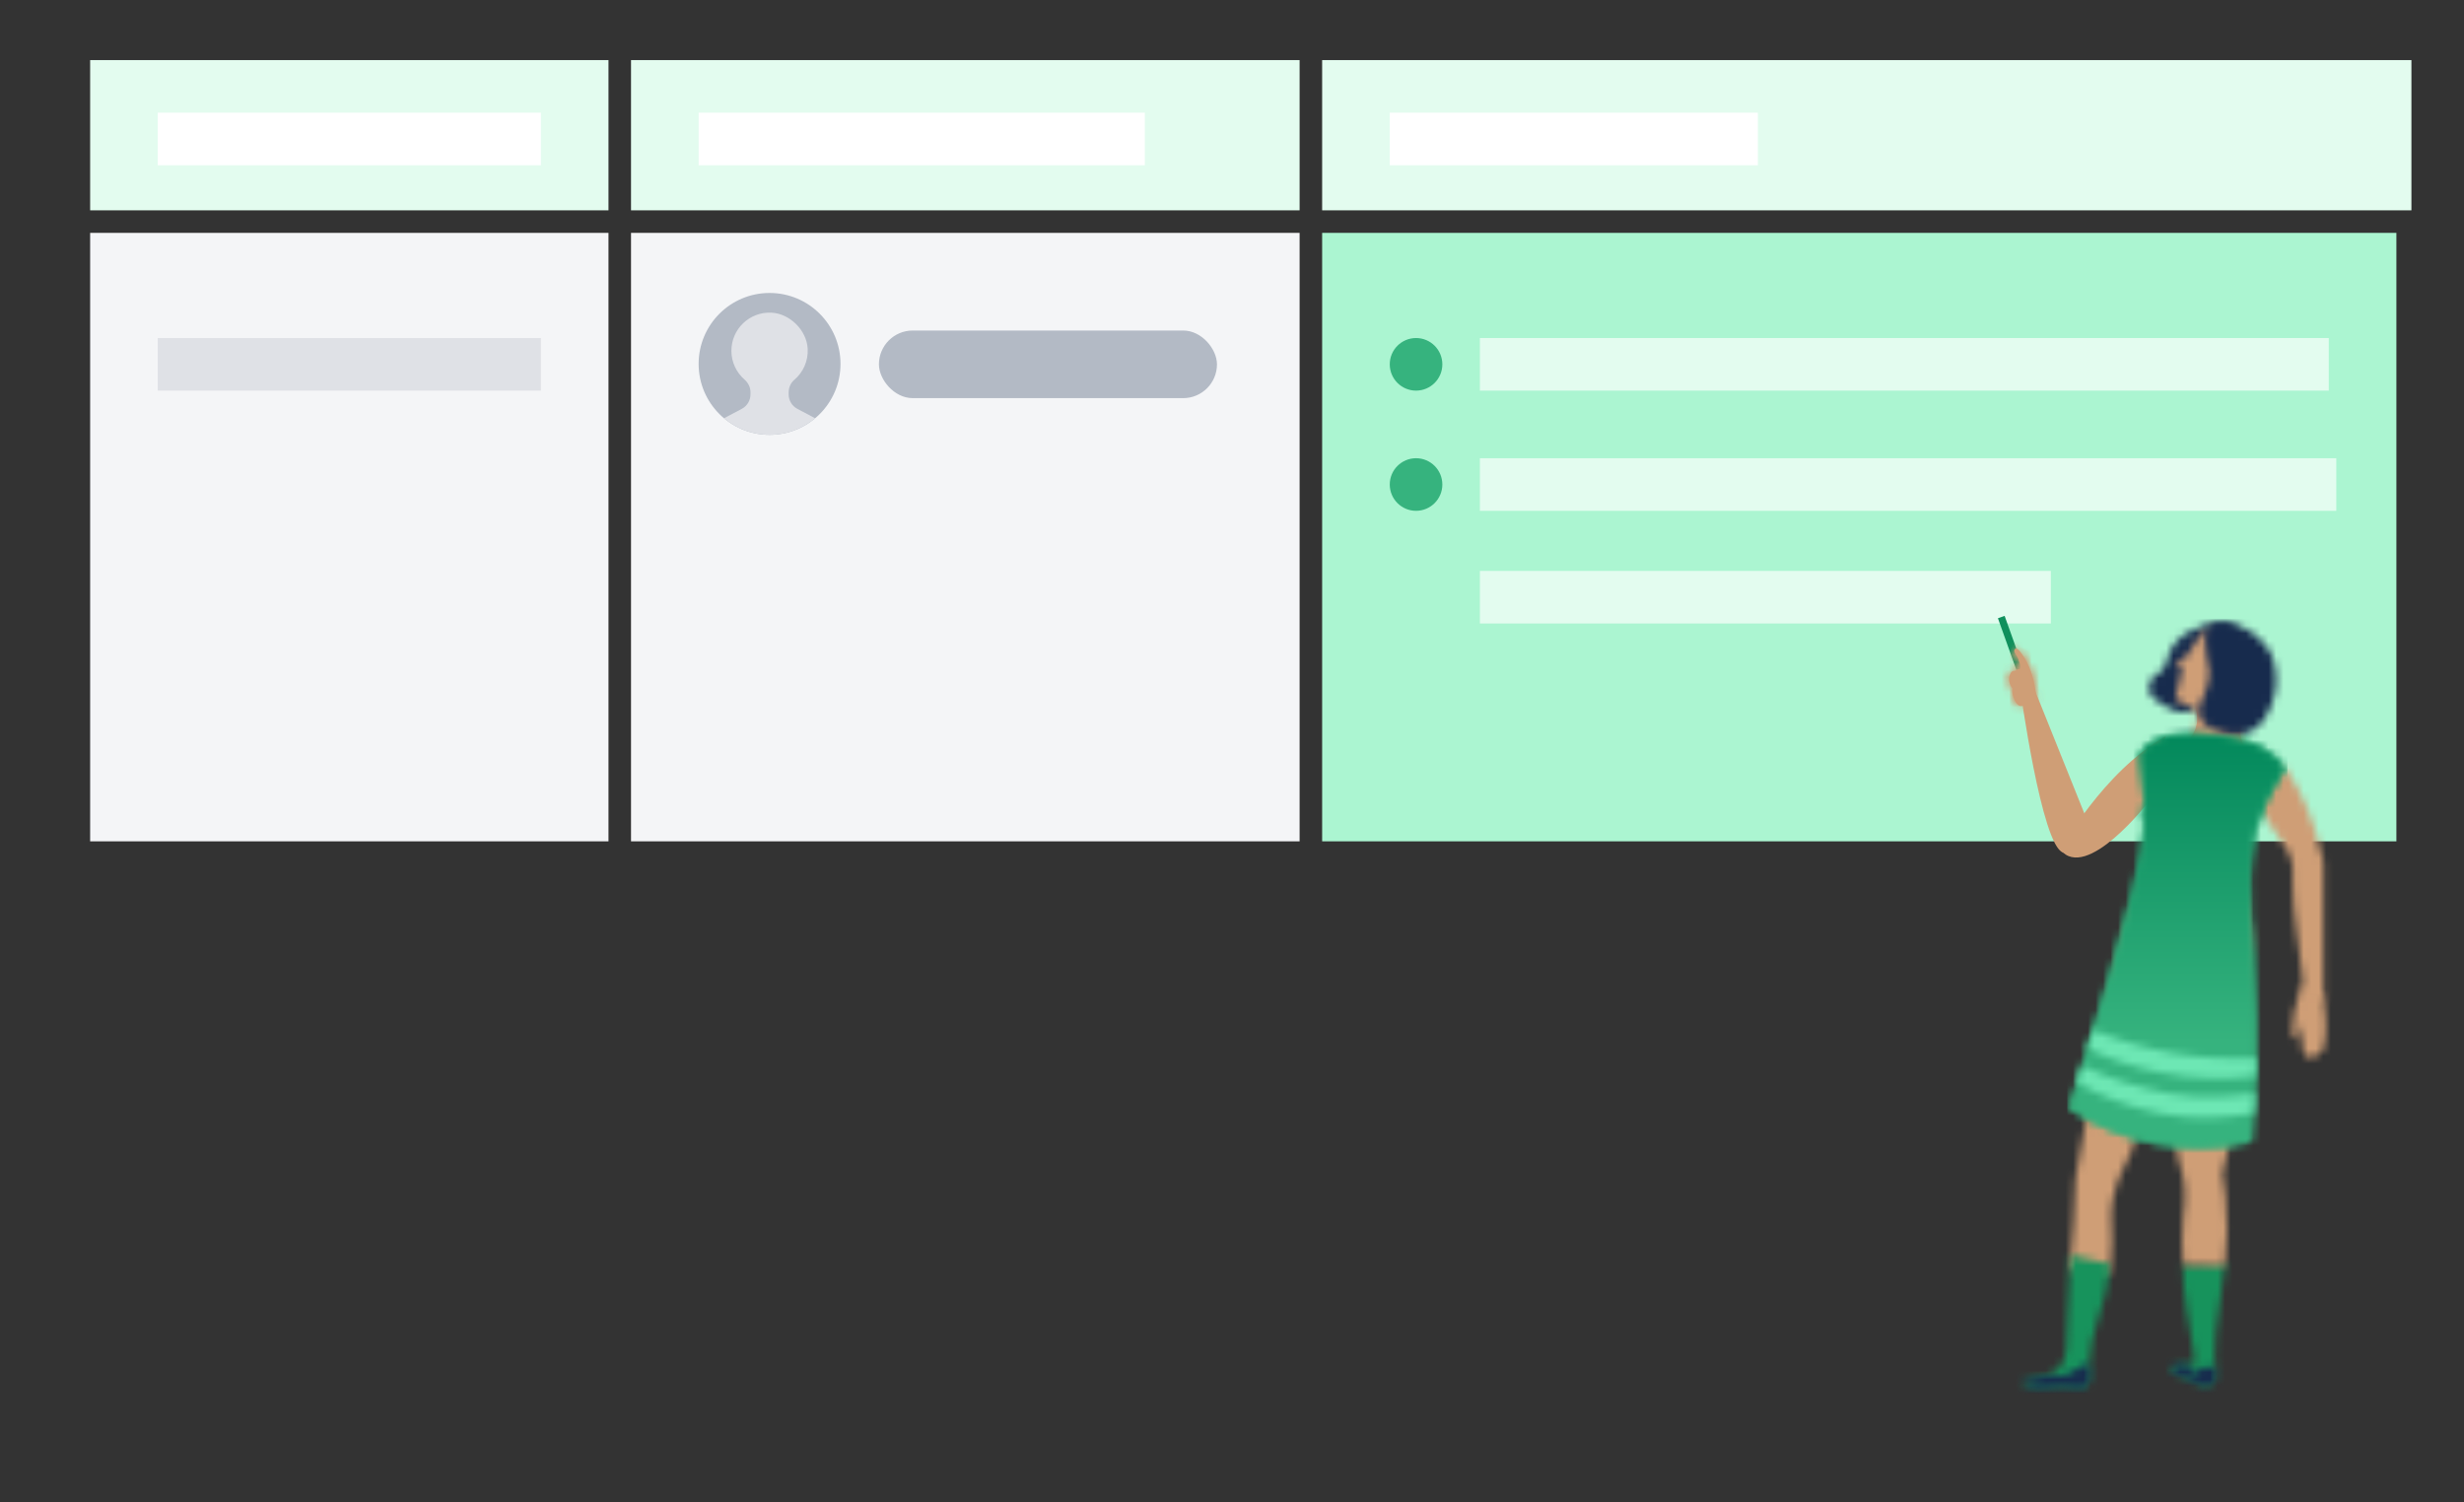 <svg xmlns="http://www.w3.org/2000/svg" xmlns:xlink="http://www.w3.org/1999/xlink" width="328" height="200" viewBox="0 0 328 200">
  <rect x="0" y="0" width="328" height="200" fill="#333333" stroke="none"/>
  <defs>
    <path id="incident-communication-step2-a" d="M0.29,2.526 C2.83,6.356 4.709,9.158 5.572,10.296 L5.572,10.296 C6.14,11.011 6.568,11.828 6.832,12.703 L6.832,12.703 C6.927,13.035 6.999,13.374 7.046,13.717 L7.046,13.717 L7.046,16.003 C7.085,20.288 7.734,22.614 8.263,27.691 L8.263,27.691 C8.354,28.605 8.486,29.966 8.588,31.652 L8.588,31.652 L11.127,31.652 L11.127,13.372 C11.128,12.815 11.018,12.262 10.802,11.749 L10.802,11.749 C9.96,7.732 8.361,3.912 6.09,0.496 L6.09,0.496 L0.29,2.526 Z"/>
    <path id="incident-communication-step2-c" d="M1.877,0.427 C1.872,2.425 2.032,4.417 2.355,6.389 L2.355,6.389 C2.558,7.586 2.842,8.938 3.188,11.334 L3.188,11.334 C3.319,12.289 3.422,13.071 3.482,13.599 L3.482,13.599 L2.761,13.599 C2.316,13.592 1.872,13.619 1.431,13.68 L1.431,13.68 C1.208,13.722 0.986,13.781 0.772,13.853 L0.772,13.853 C0.395,13.965 0.284,14.026 0.253,14.128 L0.253,14.128 C0.222,14.228 0.253,14.279 0.374,14.482 L0.374,14.482 C0.903,15.203 1.776,15.152 2.985,15.813 L2.985,15.813 C3.34,16.066 3.726,16.274 4.133,16.433 L4.133,16.433 C4.599,16.631 5.128,16.631 5.595,16.433 L5.595,16.433 C6.109,16.196 6.388,15.633 6.265,15.081 L6.265,15.081 C6.194,14.38 6.133,13.498 6.123,12.492 L6.123,12.492 C6.147,10.477 6.331,8.466 6.672,6.48 L6.672,6.48 C6.823,5.353 7.098,3.332 7.524,0.163 L7.524,0.163 L1.877,0.427 Z"/>
    <path id="incident-communication-step2-e" d="M20.835,0.649 C20.357,0.74 19.982,0.781 19.82,0.811 L19.82,0.811 C18.682,0.974 16.53,1.228 10.68,1.675 L10.68,1.675 C10.286,2.166 9.92,2.677 9.584,3.209 L9.584,3.209 C8.512,4.92 7.732,6.797 7.278,8.763 L7.278,8.763 C3.327,25.012 2.534,31.369 2.534,31.369 L2.534,31.369 L0.809,41.036 C0.754,42.898 0.671,44.811 0.555,46.775 L0.555,46.775 C0.421,48.995 0.25,51.149 0.046,53.234 L0.046,53.234 L5.277,53.852 C5.548,52.33 5.688,50.788 5.693,49.242 L5.693,49.242 C5.693,47.018 5.419,45.679 5.836,43.524 L5.836,43.524 C5.997,42.693 6.235,41.877 6.547,41.087 L6.547,41.087 C7.178,39.908 7.744,38.694 8.242,37.452 L8.242,37.452 C9.2,34.868 9.954,32.213 10.497,29.51 L10.497,29.51 C11.848,24.433 14.559,19.995 15.219,20.219 L15.219,20.219 C16.123,20.513 12.235,29.429 14.539,38.498 L14.539,38.498 C14.938,39.646 15.207,40.835 15.34,42.042 L15.34,42.042 C15.434,43.446 15.372,44.856 15.158,46.246 L15.158,46.246 C14.971,48.3 14.971,50.367 15.158,52.421 L15.158,52.421 L20.713,52.553 C21.094,49.456 21.125,46.325 20.805,43.221 L20.805,43.221 C20.702,42.205 20.561,41.25 20.398,40.327 L20.398,40.327 C20.976,38.255 21.373,36.138 21.587,33.999 L21.587,33.999 C21.759,32.222 22.043,27.907 22.064,26.271 L22.064,26.271 C22.075,25.593 22.123,24.914 22.206,24.24 L22.206,24.24 C22.206,24.016 22.268,23.793 22.329,23.437 L22.329,23.437 C22.744,21.092 24.593,11.099 24.105,7.464 L24.105,7.464 C23.907,5.993 23.598,4.54 23.18,3.117 L23.18,3.117 C22.955,2.141 22.597,1.202 22.115,0.324 L22.115,0.324 C21.695,0.456 21.267,0.565 20.835,0.649 L20.835,0.649 Z"/>
    <path id="incident-communication-step2-g" d="M1.876,4.877 C1.707,5.889 1.202,6.816 0.444,7.507 L0.444,7.507 L8.568,8.522 C7.305,7.17 7.35,5.057 8.669,3.76 L8.669,3.76 L0.2,0.631 C1.406,1.697 2.03,3.275 1.876,4.877 L1.876,4.877 Z"/>
    <path id="incident-communication-step2-i" d="M5.832,1.14 C4.625,1.713 3.642,2.666 3.029,3.852 L3.029,3.852 C2.552,4.938 2.52,6.187 1.486,6.827 L1.486,6.827 C1.202,6.946 0.94,7.115 0.714,7.325 L0.714,7.325 C0.249,7.892 0.087,8.648 0.277,9.356 L0.277,9.356 C0.358,9.651 0.602,10.24 2.826,11.448 L2.826,11.448 L3.243,11.671 C4.689,12.426 6.47,11.992 7.406,10.656 L7.406,10.656 C12.138,3.862 12.352,1.516 11.601,0.654 L11.601,0.654 C11.24,0.257 10.565,0.085 9.765,0.085 L9.765,0.085 C8.52,0.085 6.97,0.503 5.832,1.14 L5.832,1.14 Z"/>
    <path id="incident-communication-step2-k" d="M2.487,4.349 C2.406,4.533 2.375,4.624 1.969,4.797 L1.969,4.797 C1.564,4.97 1.036,5.01 1.106,5.304 L1.106,5.304 C1.177,5.6 1.715,6.035 1.755,6.319 L1.755,6.319 L0.852,10.281 L2.406,11.052 L7.667,13.652 C7.667,13.429 6.103,7.823 6.143,7.559 L6.143,7.559 C6.184,7.294 6.305,6.604 5.961,6.411 L5.961,6.411 C5.616,6.218 5.321,2.989 5.188,2.552 L5.188,2.552 C5.075,2.18 5.099,1.779 5.259,1.425 L5.259,1.425 C5.432,0.765 5.533,0.409 5.533,0.409 L5.533,0.409 C4.323,1.559 3.295,2.888 2.487,4.349 L2.487,4.349 Z"/>
    <path id="incident-communication-step2-m" d="M1.711,0.441 C1.249,1.664 1.169,2.997 1.476,4.268 L1.476,4.268 C1.936,6.366 1.622,8.559 0.593,10.442 L0.593,10.442 C0.204,11.067 0.106,11.83 0.325,12.532 L0.325,12.532 C0.543,13.233 1.056,13.805 1.731,14.099 L1.731,14.099 C2.478,14.473 3.275,14.741 4.097,14.891 L4.097,14.891 C5.005,15.057 5.939,14.997 6.819,14.718 L6.819,14.718 C8.707,14.017 9.5,12.037 9.937,10.92 L9.937,10.92 C10.541,9.328 10.689,7.597 10.363,5.924 L10.363,5.924 C10.259,5.404 10.11,4.893 9.916,4.4 L9.916,4.4 C9.242,2.739 6.603,0.127 3.523,0.127 L3.523,0.127 C2.931,0.127 2.324,0.222 1.711,0.441 L1.711,0.441 Z"/>
    <path id="incident-communication-step2-o" d="M6.393,8.137 C6.292,12.393 6.393,13.915 5.255,15.093 L5.255,15.093 C3.54,16.789 0.422,16.423 0.422,17.043 L0.422,17.043 C0.422,17.358 1.214,17.582 1.579,17.682 L1.579,17.682 C3.041,18.098 3.713,17.631 5.459,17.611 L5.459,17.611 C7.49,17.611 8.191,18.2 8.861,17.611 L8.861,17.611 C9.319,17.099 9.52,16.41 9.409,15.732 L9.409,15.732 C9.352,15.321 9.313,14.908 9.297,14.494 L9.297,14.494 C9.415,12.415 9.825,10.364 10.516,8.401 L10.516,8.401 C11.341,6.11 11.856,3.719 12.049,1.292 L12.049,1.292 L6.789,0.124 C6.524,3.546 6.434,6.308 6.393,8.137 L6.393,8.137 Z"/>
    <path id="incident-communication-step2-q" d="M9.125,0.429 C8.519,0.519 7.948,0.769 7.469,1.151 L7.469,1.151 C7.026,1.56 6.471,1.829 5.875,1.923 L5.875,1.923 C5.104,1.97 4.331,1.97 3.56,1.923 L3.56,1.923 C2.036,2.491 0.392,2.583 0.392,2.888 L0.392,2.888 C0.392,3.193 1.193,3.425 1.549,3.527 L1.549,3.527 C3.012,3.944 3.692,3.456 5.428,3.456 L5.428,3.456 C6.153,3.439 6.709,3.506 7.157,3.573 L7.157,3.573 C7.952,3.693 8.403,3.814 8.831,3.456 L8.831,3.456 C9.288,2.945 9.49,2.254 9.379,1.577 L9.379,1.577 C9.347,1.314 9.277,0.907 9.277,0.429 L9.277,0.429 L9.125,0.429 Z"/>
    <path id="incident-communication-step2-s" d="M2.65,0.379 L2.212,0.379 C1.949,0.379 1.687,0.41 1.431,0.471 L1.431,0.471 C0.344,0.735 0.273,0.846 0.263,0.917 L0.263,0.917 C0.248,1.048 0.292,1.178 0.385,1.272 L0.385,1.272 C0.903,1.994 1.776,1.943 2.995,2.604 L2.995,2.604 C3.351,2.856 3.736,3.064 4.143,3.223 L4.143,3.223 C4.609,3.423 5.138,3.423 5.605,3.223 L5.605,3.223 C6.119,2.987 6.399,2.424 6.276,1.872 L6.276,1.872 C6.245,1.517 6.184,1.109 6.184,0.674 L6.184,0.674 C5.991,0.74 5.794,0.793 5.595,0.837 L5.595,0.837 C5.453,0.845 5.31,0.845 5.168,0.837 L5.168,0.837 C4.95,0.84 4.732,0.861 4.518,0.897 L4.518,0.897 C4.051,1.039 4.041,1.496 3.666,1.496 L3.666,1.496 C3.492,1.496 3.323,1.447 3.178,1.354 L3.178,1.354 C2.71,1.12 2.385,0.948 2.395,0.775 L2.395,0.775 C2.406,0.602 2.73,0.45 3.117,0.379 L3.117,0.379 L2.65,0.379 Z"/>
    <path id="incident-communication-step2-u" d="M1.318,2.256 C0.689,3.729 0.364,5.314 0.364,6.916 L0.364,6.916 C0.364,6.916 0.426,8.023 0.527,8.115 L0.527,8.115 C0.628,8.207 1.003,8.004 1.003,8.004 L1.003,8.004 L1.359,6.175 L1.785,9.719 C1.859,10.21 2.219,10.61 2.699,10.736 L2.699,10.736 C3.37,10.908 4.537,9.577 4.537,9.577 L4.537,9.577 C5.021,7.273 4.968,4.89 4.384,2.61 L4.384,2.61 L4.321,2.308 L1.897,0.905 L1.318,2.256 Z"/>
    <path id="incident-communication-step2-w" d="M15.939,0.671 L16.324,0.674 C18.126,0.709 19.998,0.974 21.239,1.172 L21.495,1.213 L21.821,1.268 C23.402,1.543 24.372,1.852 25.265,2.31 L25.456,2.411 L25.774,2.591 C26.813,3.206 27.74,3.994 28.514,4.92 L28.767,5.234 L28.427,5.746 C26.986,7.963 25.83,10.355 24.99,12.862 L24.786,13.491 L24.683,14.058 C23.268,22.112 24.573,27.134 24.698,36.692 L24.705,37.367 L24.748,38.722 C24.879,43.69 24.73,48.662 24.3,53.615 L24.176,54.965 L23.704,55.071 C15.68,56.8 7.296,55.249 0.419,50.763 L0.016,50.496 L0.042,50.416 C0.974,47.533 9.879,19.664 9.939,13.341 L9.938,13.156 L9.934,12.94 C9.92,12.195 9.925,11.85 9.658,11.167 L9.57,10.951 L10.064,10.245 L9.377,3.385 L9.508,3.193 C10.984,1.137 13.561,0.87 13.561,0.87 C14.278,0.726 15.095,0.671 15.939,0.671 Z"/>
    <linearGradient id="incident-communication-step2-x" x1="1.014%" x2="1.014%" y1="1.483%" y2="1653.096%">
      <stop offset="0%" stop-color="#36B37E"/>
      <stop offset="98.413%" stop-color="#02885B"/>
      <stop offset="100%" stop-color="#344563"/>
    </linearGradient>
    <path id="incident-communication-step2-z" d="M15.939,0.671 L16.324,0.674 C18.255,0.711 20.265,1.013 21.495,1.213 L21.495,1.213 L21.821,1.268 C23.515,1.563 24.508,1.896 25.456,2.411 L25.456,2.411 L25.774,2.591 C26.929,3.274 27.945,4.171 28.767,5.234 L28.767,5.234 L28.427,5.746 C26.865,8.148 25.64,10.754 24.786,13.491 L24.786,13.491 L24.683,14.058 C23.235,22.3 24.635,27.366 24.705,37.367 L24.705,37.367 L24.748,38.722 C24.891,44.142 24.701,49.566 24.176,54.965 L24.176,54.965 L23.704,55.071 C15.522,56.833 6.967,55.187 0.016,50.496 L0.016,50.496 L0.042,50.416 C0.983,47.504 10.059,19.098 9.938,13.156 L9.938,13.156 L9.934,12.94 C9.919,12.121 9.926,11.785 9.57,10.951 L9.57,10.951 L10.064,10.245 L9.377,3.385 L9.508,3.193 C10.984,1.137 13.561,0.87 13.561,0.87 C14.278,0.726 15.095,0.671 15.939,0.671 L15.939,0.671 Z"/>
    <linearGradient id="incident-communication-step2-A" x1="50.096%" x2="50.096%" y1="73.148%" y2="1.483%">
      <stop offset="0%" stop-color="#36B37E"/>
      <stop offset="98.413%" stop-color="#02885B"/>
      <stop offset="100%" stop-color="#344563"/>
    </linearGradient>
    <path id="incident-communication-step2-C" d="M0.826,0.497 C4.4,2.116 8.158,3.309 12.019,4.048 L12.019,4.048 L12.557,4.145 C16.775,4.869 20.563,4.551 23.694,4.125 C23.653,5 23.602,5.874 23.542,6.748 C20.106,7.352 16.066,7.746 11.45,6.819 L11.45,6.819 L10.837,6.701 C7.075,5.943 3.463,4.591 0.135,2.702 C0.319,2.118 0.522,1.472 0.739,0.776 L0.826,0.497 Z"/>
    <path id="incident-communication-step2-E" d="M1.358,0.414 C8.166,3.237 15.522,4.515 22.892,4.148 C22.882,4.942 22.865,5.736 22.841,6.53 C18.738,7.028 14.577,6.886 10.504,6.105 L10.504,6.105 L9.866,5.985 C6.653,5.352 3.54,4.309 0.603,2.887 C0.827,2.161 1.059,1.402 1.297,0.618 L1.358,0.414 Z"/>
    <path id="incident-communication-step2-G" d="M1.405,0.679 C1.22,0.717 1.104,0.991 1.264,1.272 L1.264,1.272 C1.426,1.554 1.316,1.305 1.572,1.759 L1.572,1.759 C1.692,1.965 2.269,3.354 1.85,3.437 L1.85,3.437 C1.817,3.444 1.783,3.443 1.748,3.44 L1.748,3.44 C1.713,3.439 1.677,3.436 1.644,3.443 L1.644,3.443 C1.573,3.469 1.508,3.512 1.458,3.569 L1.458,3.569 C1.315,3.682 1.159,3.648 1.045,3.672 L1.045,3.672 C0.693,3.74 0.53,4.407 0.523,4.492 L0.523,4.492 C0.437,5.033 0.59,5.583 0.944,6.001 L0.944,6.001 C0.88,6.508 0.967,7.025 1.194,7.482 L1.194,7.482 C1.355,7.803 1.592,8.262 1.998,8.335 L1.998,8.335 C2.407,8.407 2.56,8.026 3.25,7.946 L3.25,7.946 C3.404,7.937 3.517,7.948 3.606,7.959 L3.606,7.959 C3.748,7.976 3.831,7.994 3.927,7.929 L3.927,7.929 C4.082,7.825 4.148,7.314 4.036,6.482 L4.036,6.482 C3.907,5.367 3.627,4.275 3.204,3.235 L3.204,3.235 C3.037,2.825 2.838,2.428 2.613,2.047 L2.613,2.047 C2.42,1.728 1.769,0.677 1.431,0.677 L1.431,0.677 C1.422,0.677 1.414,0.678 1.405,0.679 L1.405,0.679 Z"/>
    <path id="incident-communication-step2-I" d="M1.405,0.679 C1.22,0.717 1.104,0.991 1.264,1.272 L1.264,1.272 C1.426,1.554 1.316,1.305 1.572,1.759 L1.572,1.759 C1.692,1.965 2.269,3.354 1.85,3.437 L1.85,3.437 C1.817,3.444 1.783,3.443 1.748,3.44 L1.748,3.44 C1.713,3.439 1.677,3.436 1.644,3.443 L1.644,3.443 C1.573,3.469 1.508,3.512 1.458,3.569 L1.458,3.569 C1.315,3.682 1.159,3.648 1.045,3.672 L1.045,3.672 C0.693,3.74 0.53,4.407 0.523,4.492 L0.523,4.492 C0.437,5.033 0.59,5.583 0.944,6.001 L0.944,6.001 C0.88,6.508 0.967,7.025 1.194,7.482 L1.194,7.482 C1.355,7.803 1.592,8.262 1.998,8.335 L1.998,8.335 C2.407,8.407 2.56,8.026 3.25,7.946 L3.25,7.946 C3.404,7.937 3.517,7.948 3.606,7.959 L3.606,7.959 C3.748,7.976 3.831,7.994 3.927,7.929 L3.927,7.929 C4.082,7.825 4.148,7.314 4.036,6.482 L4.036,6.482 C3.907,5.367 3.627,4.275 3.204,3.235 L3.204,3.235 C3.037,2.825 2.838,2.428 2.613,2.047 L2.613,2.047 C2.42,1.728 1.77,0.677 1.432,0.677 L1.432,0.677 C1.422,0.677 1.414,0.677 1.405,0.679 L1.405,0.679 Z"/>
  </defs>
  <g fill="none" fill-rule="evenodd">
    <rect width="69" height="81" x="12" y="31" fill="#F4F5F7"/>
    <rect width="69" height="20" x="12" y="8" fill="#E3FCEF" transform="matrix(1 0 0 -1 0 36)"/>
    <rect width="51" height="7" x="21" y="45" fill="#DFE1E6"/>
    <rect width="51" height="7" x="21" y="15" fill="#FFF"/>
    <rect width="143" height="81" x="176" y="31" fill="#ABF5D1"/>
    <rect width="145" height="20" x="176" y="8" fill="#E3FCEF" transform="matrix(1 0 0 -1 0 36)"/>
    <rect width="49" height="7" x="185" y="15" fill="#FFF"/>
    <rect width="89" height="20" x="84" y="8" fill="#E3FCEF" transform="matrix(1 0 0 -1 0 36)"/>
    <rect width="59.4" height="7" x="93" y="15" fill="#FFF"/>
    <rect width="89" height="81" x="84" y="31" fill="#F4F5F7"/>
    <circle cx="188.5" cy="48.5" r="3.5" fill="#36B37E"/>
    <rect width="113" height="7" x="197" y="45" fill="#E3FCEF"/>
    <circle cx="188.5" cy="64.5" r="3.5" fill="#36B37E"/>
    <rect width="114" height="7" x="197" y="61" fill="#E3FCEF"/>
    <rect width="76" height="7" x="197" y="76" fill="#E3FCEF"/>
    <g transform="translate(266 81)">
      <g transform="translate(32.154 20.721)">
        <mask id="incident-communication-step2-b" fill="#fff">
          <use xlink:href="#incident-communication-step2-a"/>
        </mask>
        <polygon fill="#CF9E76" points="-4.438 36.38 15.855 36.38 15.855 -4.233 -4.438 -4.233" mask="url(#incident-communication-step2-b)"/>
      </g>
      <g transform="translate(22.697 86.92)">
        <mask id="incident-communication-step2-d" fill="#fff">
          <use xlink:href="#incident-communication-step2-c"/>
        </mask>
        <polygon fill="#17935C" points="-4.486 21.311 12.253 21.311 12.253 -4.565 -4.486 -4.565" mask="url(#incident-communication-step2-d)"/>
      </g>
      <g transform="translate(9.457 34.907)">
        <mask id="incident-communication-step2-f" fill="#fff">
          <use xlink:href="#incident-communication-step2-e"/>
        </mask>
        <polygon fill="#CF9E76" points="-4.681 58.581 28.915 58.581 28.915 -4.404 -4.681 -4.404" mask="url(#incident-communication-step2-f)"/>
      </g>
      <path fill="#CF9E76" d="M24.788,10.95 C25.994,12.015 26.619,13.593 26.464,15.195 C26.295,16.208 25.791,17.134 25.032,17.826 L33.156,18.841 C31.893,17.489 31.938,15.376 33.257,14.078 L24.788,10.95 Z"/>
      <g transform="translate(24.588 10.319)">
        <mask id="incident-communication-step2-h" fill="#fff">
          <use xlink:href="#incident-communication-step2-g"/>
        </mask>
        <polygon fill="#CF9E76" points="-4.529 13.251 13.398 13.251 13.398 -4.097 -4.529 -4.097" mask="url(#incident-communication-step2-h)"/>
      </g>
      <g transform="translate(19.86 1.807)">
        <mask id="incident-communication-step2-j" fill="#fff">
          <use xlink:href="#incident-communication-step2-i"/>
        </mask>
        <polygon fill="#172B4D" points="-4.529 16.77 16.657 16.77 16.657 -4.643 -4.529 -4.643" mask="url(#incident-communication-step2-j)"/>
      </g>
      <g transform="translate(22.697 1.807)">
        <mask id="incident-communication-step2-l" fill="#fff">
          <use xlink:href="#incident-communication-step2-k"/>
        </mask>
        <polygon fill="#CF9E76" points="-3.876 18.38 12.394 18.38 12.394 -4.319 -3.876 -4.319" mask="url(#incident-communication-step2-l)"/>
      </g>
      <g transform="translate(26.48 1.807)">
        <mask id="incident-communication-step2-n" fill="#fff">
          <use xlink:href="#incident-communication-step2-m"/>
        </mask>
        <polygon fill="#172B4D" points="-4.518 19.711 15.261 19.711 15.261 -4.602 -4.518 -4.602" mask="url(#incident-communication-step2-n)"/>
      </g>
      <g transform="translate(2.837 85.975)">
        <mask id="incident-communication-step2-p" fill="#fff">
          <use xlink:href="#incident-communication-step2-o"/>
        </mask>
        <polygon fill="#17935C" points="-4.307 22.602 16.778 22.602 16.778 -4.605 -4.307 -4.605" mask="url(#incident-communication-step2-p)"/>
      </g>
      <g transform="translate(2.837 100.16)">
        <mask id="incident-communication-step2-r" fill="#fff">
          <use xlink:href="#incident-communication-step2-q"/>
        </mask>
        <polygon fill="#172B4D" points="-4.337 8.424 14.137 8.424 14.137 -4.298 -4.337 -4.298" mask="url(#incident-communication-step2-r)"/>
      </g>
      <g transform="translate(22.697 100.16)">
        <mask id="incident-communication-step2-t" fill="#fff">
          <use xlink:href="#incident-communication-step2-s"/>
        </mask>
        <polygon fill="#172B4D" points="-4.468 8.101 11.033 8.101 11.033 -4.349 -4.468 -4.349" mask="url(#incident-communication-step2-t)"/>
      </g>
      <g transform="translate(38.774 49.093)">
        <mask id="incident-communication-step2-v" fill="#fff">
          <use xlink:href="#incident-communication-step2-u"/>
        </mask>
        <polygon fill="#CF9E76" points="-4.364 15.479 9.593 15.479 9.593 -3.823 -4.364 -3.823" mask="url(#incident-communication-step2-v)"/>
      </g>
      <path fill="#CF9E76" d="M8.275,32.12 C8.275,32.12 13.932,21.737 22.28,17.023 L19.958,25.818 C19.958,25.818 11.723,36.446 8.275,32.12"/>
      <g transform="translate(9.457 15.993)">
        <mask id="incident-communication-step2-y" fill="#fff">
          <use xlink:href="#incident-communication-step2-w"/>
        </mask>
        <polygon fill="url(#incident-communication-step2-x)" points="-.28 57.495 29.037 57.495 29.037 -1.139 -.28 -1.139" mask="url(#incident-communication-step2-y)"/>
        <mask id="incident-communication-step2-B" fill="#fff">
          <use xlink:href="#incident-communication-step2-z"/>
        </mask>
        <polygon fill="url(#incident-communication-step2-A)" points="-.28 57.495 29.038 57.495 29.038 -1.139 -.28 -1.139" mask="url(#incident-communication-step2-B)"/>
        <g transform="translate(.946 44.448)">
          <mask id="incident-communication-step2-D" fill="#fff">
            <use xlink:href="#incident-communication-step2-C"/>
          </mask>
          <polygon fill="#6DE7B4" points="-7.496 12.099 32.458 12.099 32.458 -5.758 -7.496 -5.758" mask="url(#incident-communication-step2-D)"/>
        </g>
        <g transform="translate(1.891 39.72)">
          <mask id="incident-communication-step2-F" fill="#fff">
            <use xlink:href="#incident-communication-step2-E"/>
          </mask>
          <polygon fill="#6DE7B4" points="-8.441 11.549 31.512 11.549 31.512 -6.484 -8.441 -6.484" mask="url(#incident-communication-step2-F)"/>
        </g>
      </g>
      <g transform="translate(0 .862)">
        <line x1="3.734" x2=".403" y1="9.596" y2=".283" stroke="#0F905C" stroke-width=".946"/>
        <path fill="#CF9E76" d="M4.196,11.729 C4.594,11.705 4.718,11.817 4.873,11.712 C5.028,11.608 5.093,11.097 4.981,10.264 C4.852,9.149 4.572,8.058 4.15,7.018 C3.982,6.608 3.784,6.211 3.558,5.83 C3.361,5.502 2.681,4.404 2.351,4.462 C2.167,4.499 2.049,4.774 2.21,5.054 C2.372,5.336 2.263,5.088 2.518,5.542 C2.638,5.748 3.215,7.137 2.797,7.22 C2.731,7.235 2.656,7.212 2.59,7.226 C2.519,7.252 2.454,7.295 2.404,7.352 C2.261,7.464 2.105,7.43 1.991,7.454 C1.639,7.523 1.475,8.19 1.469,8.276 C1.382,8.816 1.536,9.366 1.89,9.783 C1.826,10.291 1.914,10.807 2.14,11.265 C2.3,11.587 2.537,12.045 2.944,12.117 C3.352,12.19 3.506,11.809 4.196,11.729"/>
      </g>
      <g transform="translate(.946 4.644)">
        <mask id="incident-communication-step2-H" fill="#fff">
          <use xlink:href="#incident-communication-step2-G"/>
        </mask>
        <polygon fill="#CF9E76" points="-52.014 83.696 -8.114 111.593 45.144 27.785 1.244 -.112" mask="url(#incident-communication-step2-H)"/>
      </g>
      <g transform="translate(.946 4.644)">
        <mask id="incident-communication-step2-J" fill="#fff">
          <use xlink:href="#incident-communication-step2-I"/>
        </mask>
        <polygon fill="#CF9E76" points="-8.504 7.321 4.63 15.667 13.05 2.415 -.083 -5.931" mask="url(#incident-communication-step2-J)"/>
      </g>
      <path fill="#CF9E76" d="M2.928,10.747 C2.928,10.747 5.765,31.493 8.602,32.479 C11.439,33.468 12.909,31.159 12.909,31.159 L11.439,27.23 L4.819,10.747 L2.928,10.747 Z"/>
    </g>
    <g transform="translate(93 39)">
      <path fill="#B3BAC5" d="M18.886,9.443 C18.886,14.658 14.658,18.886 9.443,18.886 C4.228,18.886 1.70288026e-13,14.658 1.70288026e-13,9.443 C1.70288026e-13,4.228 4.228,1.67219773e-13 9.443,1.67219773e-13 C14.658,1.67219773e-13 18.886,4.228 18.886,9.443"/>
      <path fill="#DFE1E6" d="M5.745,15.426 L3.377,16.678 C5.018,18.056 7.133,18.886 9.443,18.886 C11.753,18.886 13.868,18.056 15.509,16.678 L13.141,15.426 C12.429,15.049 11.984,14.31 11.984,13.505 L11.984,13.248 C11.984,12.607 12.243,11.982 12.731,11.567 C13.893,10.581 14.606,9.084 14.517,7.422 C14.387,4.969 12.14,2.737 9.687,2.622 C6.769,2.486 4.361,4.811 4.361,7.698 C4.361,9.226 5.037,10.593 6.104,11.524 C6.596,11.952 6.902,12.554 6.902,13.206 L6.902,13.505 C6.902,14.31 6.457,15.049 5.745,15.426"/>
      <rect width="45" height="9" x="24" y="5" fill="#B3BAC5" rx="4.5"/>
    </g>
  </g>
</svg>
